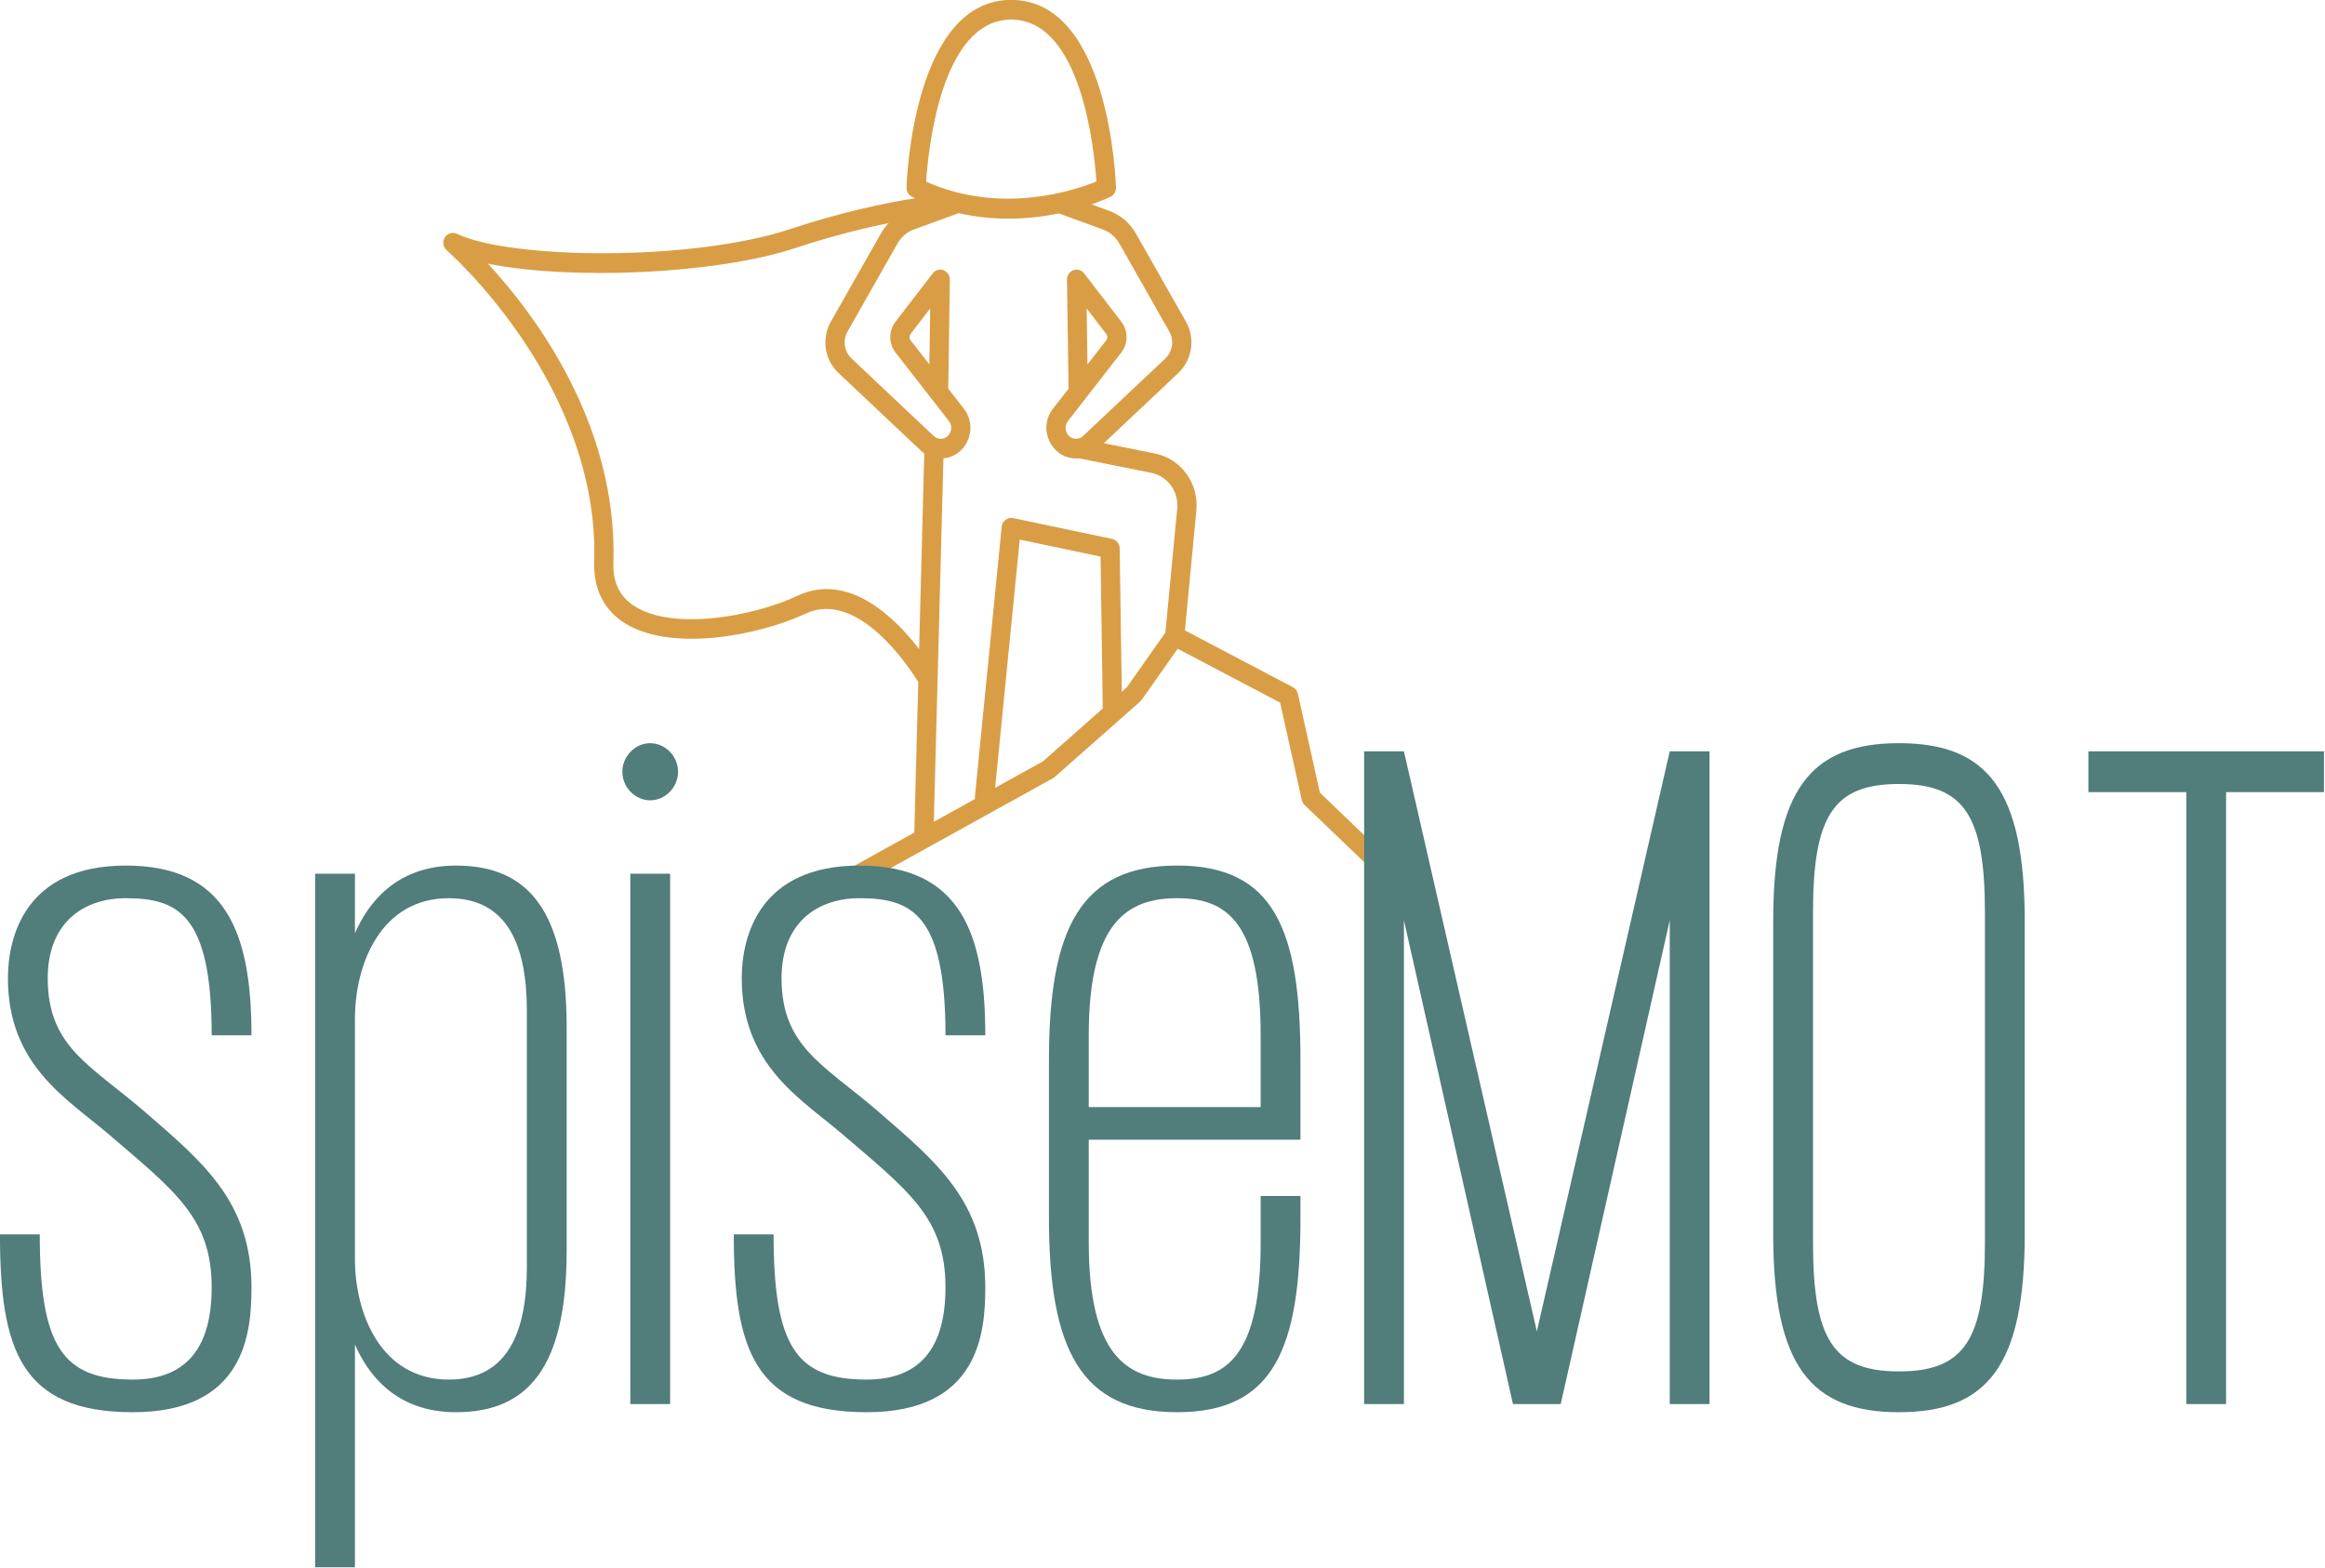 <svg width="1381.2pt" height="931.34pt" version="1.2" viewBox="0 0 1381.2 931.34" xmlns="http://www.w3.org/2000/svg" xmlns:xlink="http://www.w3.org/1999/xlink">
 <defs>
  <g>
   <symbol id="glyph0-0" overflow="visible">
    <path d="m102.38 4.945c69.738 0 73.691-47.973 73.691-75.668 0-52.426-31.156-76.66-66.766-106.83-33.633-28.191-59.844-39.07-59.844-80.617 0-33.629 22.258-48.469 48.469-48.469 32.641 0 53.414 9.895 53.414 83.09h24.727c0-62.316-15.824-102.87-78.141-102.87-62.316 0-73.195 43.027-73.195 68.25 0 52.426 36.102 72.703 61.82 93.969 42.039 35.117 64.789 51.438 64.789 93.477 0 36.102-15.332 55.887-48.965 55.887-43.52 0-57.863-19.785-57.863-88.035h-24.73c0 69.734 12.859 107.82 82.594 107.82z"/>
   </symbol>
   <symbol id="glyph0-1" overflow="visible">
    <path d="m19.781 98.914h24.73v-135.02c7.914 17.805 25.223 41.051 62.813 41.051 45.5 0 68.742-28.191 68.742-97.926v-135.51c0-69.734-23.242-97.926-68.742-97.926-37.59 0-54.898 23.246-62.813 41.051v-36.105h-24.73zm83.09-113.75c-42.039 0-58.359-39.566-58.359-73.199v-145.4c0-33.633 16.32-73.199 58.359-73.199 37.094 0 48.469 29.676 48.469 68.254v155.29c0 38.578-11.375 68.254-48.469 68.254z"/>
   </symbol>
   <symbol id="glyph0-2" overflow="visible">
    <path d="m32.148-365.98c9.395 0 17.309-7.914 17.309-17.309 0-9.398-7.914-17.312-17.309-17.312-9.398 0-17.312 7.914-17.312 17.312 0 9.395 7.914 17.309 17.312 17.309zm-12.367 365.98h24.73v-321.47h-24.73z"/>
   </symbol>
   <symbol id="glyph0-3" overflow="visible">
    <path d="m99.41 4.945c59.844 0 76.656-38.082 76.656-117.71v-13.355h-24.727v28.191c0 68.25-20.773 83.09-51.93 83.09-31.16 0-54.898-14.84-54.898-83.09v-62.316h131.55v-48.469c0-79.625-16.812-117.71-76.656-117.71-59.844 0-79.629 38.082-79.629 117.71v95.949c0 79.625 19.785 117.71 79.629 117.71zm-54.898-184.97v-43.523c0-68.25 23.738-83.09 54.898-83.09 31.156 0 51.93 14.84 51.93 83.09v43.523z"/>
   </symbol>
   <symbol id="glyph1-0" overflow="visible">
    <path d="m19.781 0h24.73v-293.28l67.758 293.28h29.672l67.758-293.28v293.28h24.727v-395.66h-24.727l-82.594 351.64-82.594-351.64h-24.73z"/>
   </symbol>
   <symbol id="glyph1-1" overflow="visible">
    <path d="m97.926 4.945c54.898 0 78.141-28.191 78.141-107.82v-189.92c0-79.625-23.242-107.82-78.141-107.82-54.898 0-78.145 28.191-78.145 107.82v189.92c0 79.625 23.246 107.82 78.145 107.82zm0-24.727c-41.051 0-53.414-19.785-53.414-78.145v-199.81c0-58.359 12.363-78.141 53.414-78.141 41.051 0 53.414 19.781 53.414 78.141v199.81c0 58.359-12.363 78.145-53.414 78.145z"/>
   </symbol>
   <symbol id="glyph1-2" overflow="visible">
    <path d="m80.617 0h24.727v-370.93h60.832v-24.73h-146.39v24.73h60.836z"/>
   </symbol>
  </g>
  <clipPath id="clip1">
   <path d="m317 102.34h610.89v550.23h-610.89z"/>
  </clipPath>
 </defs>
 <g transform="matrix(.956 0 0 .98 -39.813 -100.32)">
  <g clip-path="url(#clip1)">
   <path d="m422.83 443.55c-0.371 11.586 3.644 20.004 12.281 25.73 23.855 15.836 74.637 6.816 102.12-5.773 31.852-14.582 60.648 13.387 75.559 32.32l3.203-118.65c-0.773-0.523-1.523-1.09-2.227-1.738l-51.012-46.91c-8.805-8.09-10.754-20.965-4.738-31.297l30.988-53.258c1.359-2.336 3.016-4.469 4.894-6.356-16.035 3.16-35.68 7.894-57.43 14.945-50.043 16.215-140.64 19.719-191.64 9.633 28.551 30.09 80.68 96.898 77.996 181.36zm196.84-154.19-12.152 15.406c-0.914 1.152-0.914 2.769 0.012 3.918l11.625 14.562zm97.223-4e-3 0.508 33.898 11.621-14.566c0.926-1.152 0.93-2.769 0.019-3.922zm-69.434 297.37c-0.055-0.434-0.062-0.879-0.019-1.336l16.656-163.73c0.176-1.68 1.051-3.207 2.406-4.207 1.371-1 3.113-1.375 4.742-1.039l61.414 12.629c2.75 0.566 4.734 2.961 4.773 5.766l1.293 86.891 3.117-2.688 23.988-33.223 7.336-75.086c1.02-10.363-5.922-19.695-16.156-21.703l-44.801-8.797c-0.617 0.059-1.234 0.098-1.855 0.098-1.527 0-3.074-0.191-4.594-0.582-6.062-1.562-10.867-6.023-12.934-12.199-2.004-5.938-0.863-12.41 3.051-17.312l9.789-12.254-0.996-66.082c-0.035-2.559 1.566-4.859 3.977-5.715 2.422-0.863 5.113-0.09 6.695 1.93l23.09 29.281c4.367 5.539 4.344 13.262-0.062 18.777l-33.148 41.52c-1.363 1.711-1.766 3.969-0.98 6.297 0.703 2.106 2.344 3.629 4.492 4.18 2.16 0.543 4.324 4e-3 5.949-1.496l51.02-46.898c4.641-4.273 5.66-11.059 2.496-16.5l-30.992-53.266c-2.316-3.973-5.973-7.004-10.293-8.539l-27.297-9.699c-9.109 1.828-19.738 3.176-31.348 3.176-9.715 0-20.125-0.957-30.879-3.336l-27.742 9.859c-4.332 1.535-7.984 4.566-10.301 8.539l-30.988 53.266c-3.164 5.441-2.133 12.227 2.5 16.492l51.012 46.906c0.605 0.559 1.289 0.988 2.019 1.273 0.07 0.023 0.137 0.047 0.203 0.066 1.172 0.414 2.453 0.48 3.734 0.156 2.148-0.555 3.789-2.078 4.578-4.438 0.699-2.066 0.293-4.324-1.07-6.039l-33.148-41.52c-4.41-5.508-4.43-13.234-0.055-18.777l23.086-29.281c1.586-2.012 4.277-2.789 6.695-1.93 2.41 0.855 4.008 3.156 3.977 5.715l-1 66.082 9.785 12.254c3.918 4.906 5.059 11.383 2.981 17.559-1.988 5.926-6.789 10.391-12.855 11.953-0.969 0.246-1.934 0.402-2.906 0.496l-5.961 220.3zm79.453-54.859-1.371-92.09-50.219-10.332-15.301 150.5 29.723-16.059zm-56.867-417.61c-43.676 0-51.645 79.457-52.914 98.23 46.871 20.43 92.867 5.07 105.83-0.105-1.281-18.953-9.262-98.125-52.914-98.125zm-352 132.06c1.605-2.519 4.824-3.465 7.555-2.211 33.703 15.609 146.55 16.742 207.19-2.914 31.887-10.332 59.055-15.801 77.566-18.652-0.66-0.305-1.328-0.594-1.992-0.914-2.144-1.02-3.481-3.215-3.402-5.582 0.141-4.644 4.289-113.74 65.082-113.74s64.938 109.09 65.086 113.74c0.078 2.352-1.242 4.535-3.363 5.562-0.629 0.301-4.863 2.312-11.805 4.676l10.953 3.894c6.988 2.484 12.898 7.387 16.621 13.797l30.992 53.258c6.019 10.332 4.066 23.207-4.734 31.305l-46.223 42.496 31.742 6.238c16.305 3.203 27.379 18.074 25.75 34.594l-7.098 72.645 67.086 34.422c1.57 0.809 2.703 2.266 3.094 3.984l13.688 59.969 63.379 59.25c2.414 2.254 2.539 6.035 0.285 8.445-1.184 1.262-2.773 1.898-4.367 1.898-1.469 0-2.93-0.535-4.078-1.609l-64.727-60.504c-0.875-0.82-1.48-1.875-1.742-3.035l-13.473-59.039-63.648-32.66-22.34 30.941c-0.27 0.379-0.59 0.727-0.941 1.031l-53.117 45.766c-0.328 0.277-0.684 0.52-1.066 0.723l-117.32 63.367c-2.914 1.574-6.543 0.488-8.105-2.418-1.574-2.91-0.484-6.531 2.414-8.102l36.797-19.867 2.469-91.309c-5.617-8.871-37.582-56.254-70.027-41.391-28.887 13.23-84.996 23.934-113.72 4.871-12.02-7.984-18.117-20.461-17.617-36.07 3.414-107.65-90.695-188.27-91.648-189.08-2.285-1.93-2.793-5.258-1.188-7.777" fill="#d99e45"/>
  </g>
  <g fill="#517d7a">
   <g>
    <use x="21.845" y="953.477" width="100%" height="100%" xlink:href="#glyph0-0"/>
   </g>
   <g>
    <use x="217.696" y="953.477" width="100%" height="100%" xlink:href="#glyph0-1"/>
   </g>
   <g>
    <use x="413.547" y="953.477" width="100%" height="100%" xlink:href="#glyph0-2"/>
   </g>
   <g>
    <use x="477.841" y="953.477" width="100%" height="100%" xlink:href="#glyph0-0"/>
   </g>
   <g>
    <use x="673.692" y="953.477" width="100%" height="100%" xlink:href="#glyph0-3"/>
   </g>
   <g>
    <use x="869.542" y="953.477" width="100%" height="100%" xlink:href="#glyph1-0"/>
   </g>
   <g>
    <use x="1123.752" y="953.477" width="100%" height="100%" xlink:href="#glyph1-1"/>
   </g>
   <g>
    <use x="1319.603" y="953.477" width="100%" height="100%" xlink:href="#glyph1-2"/>
   </g>
  </g>
 </g>
</svg>
